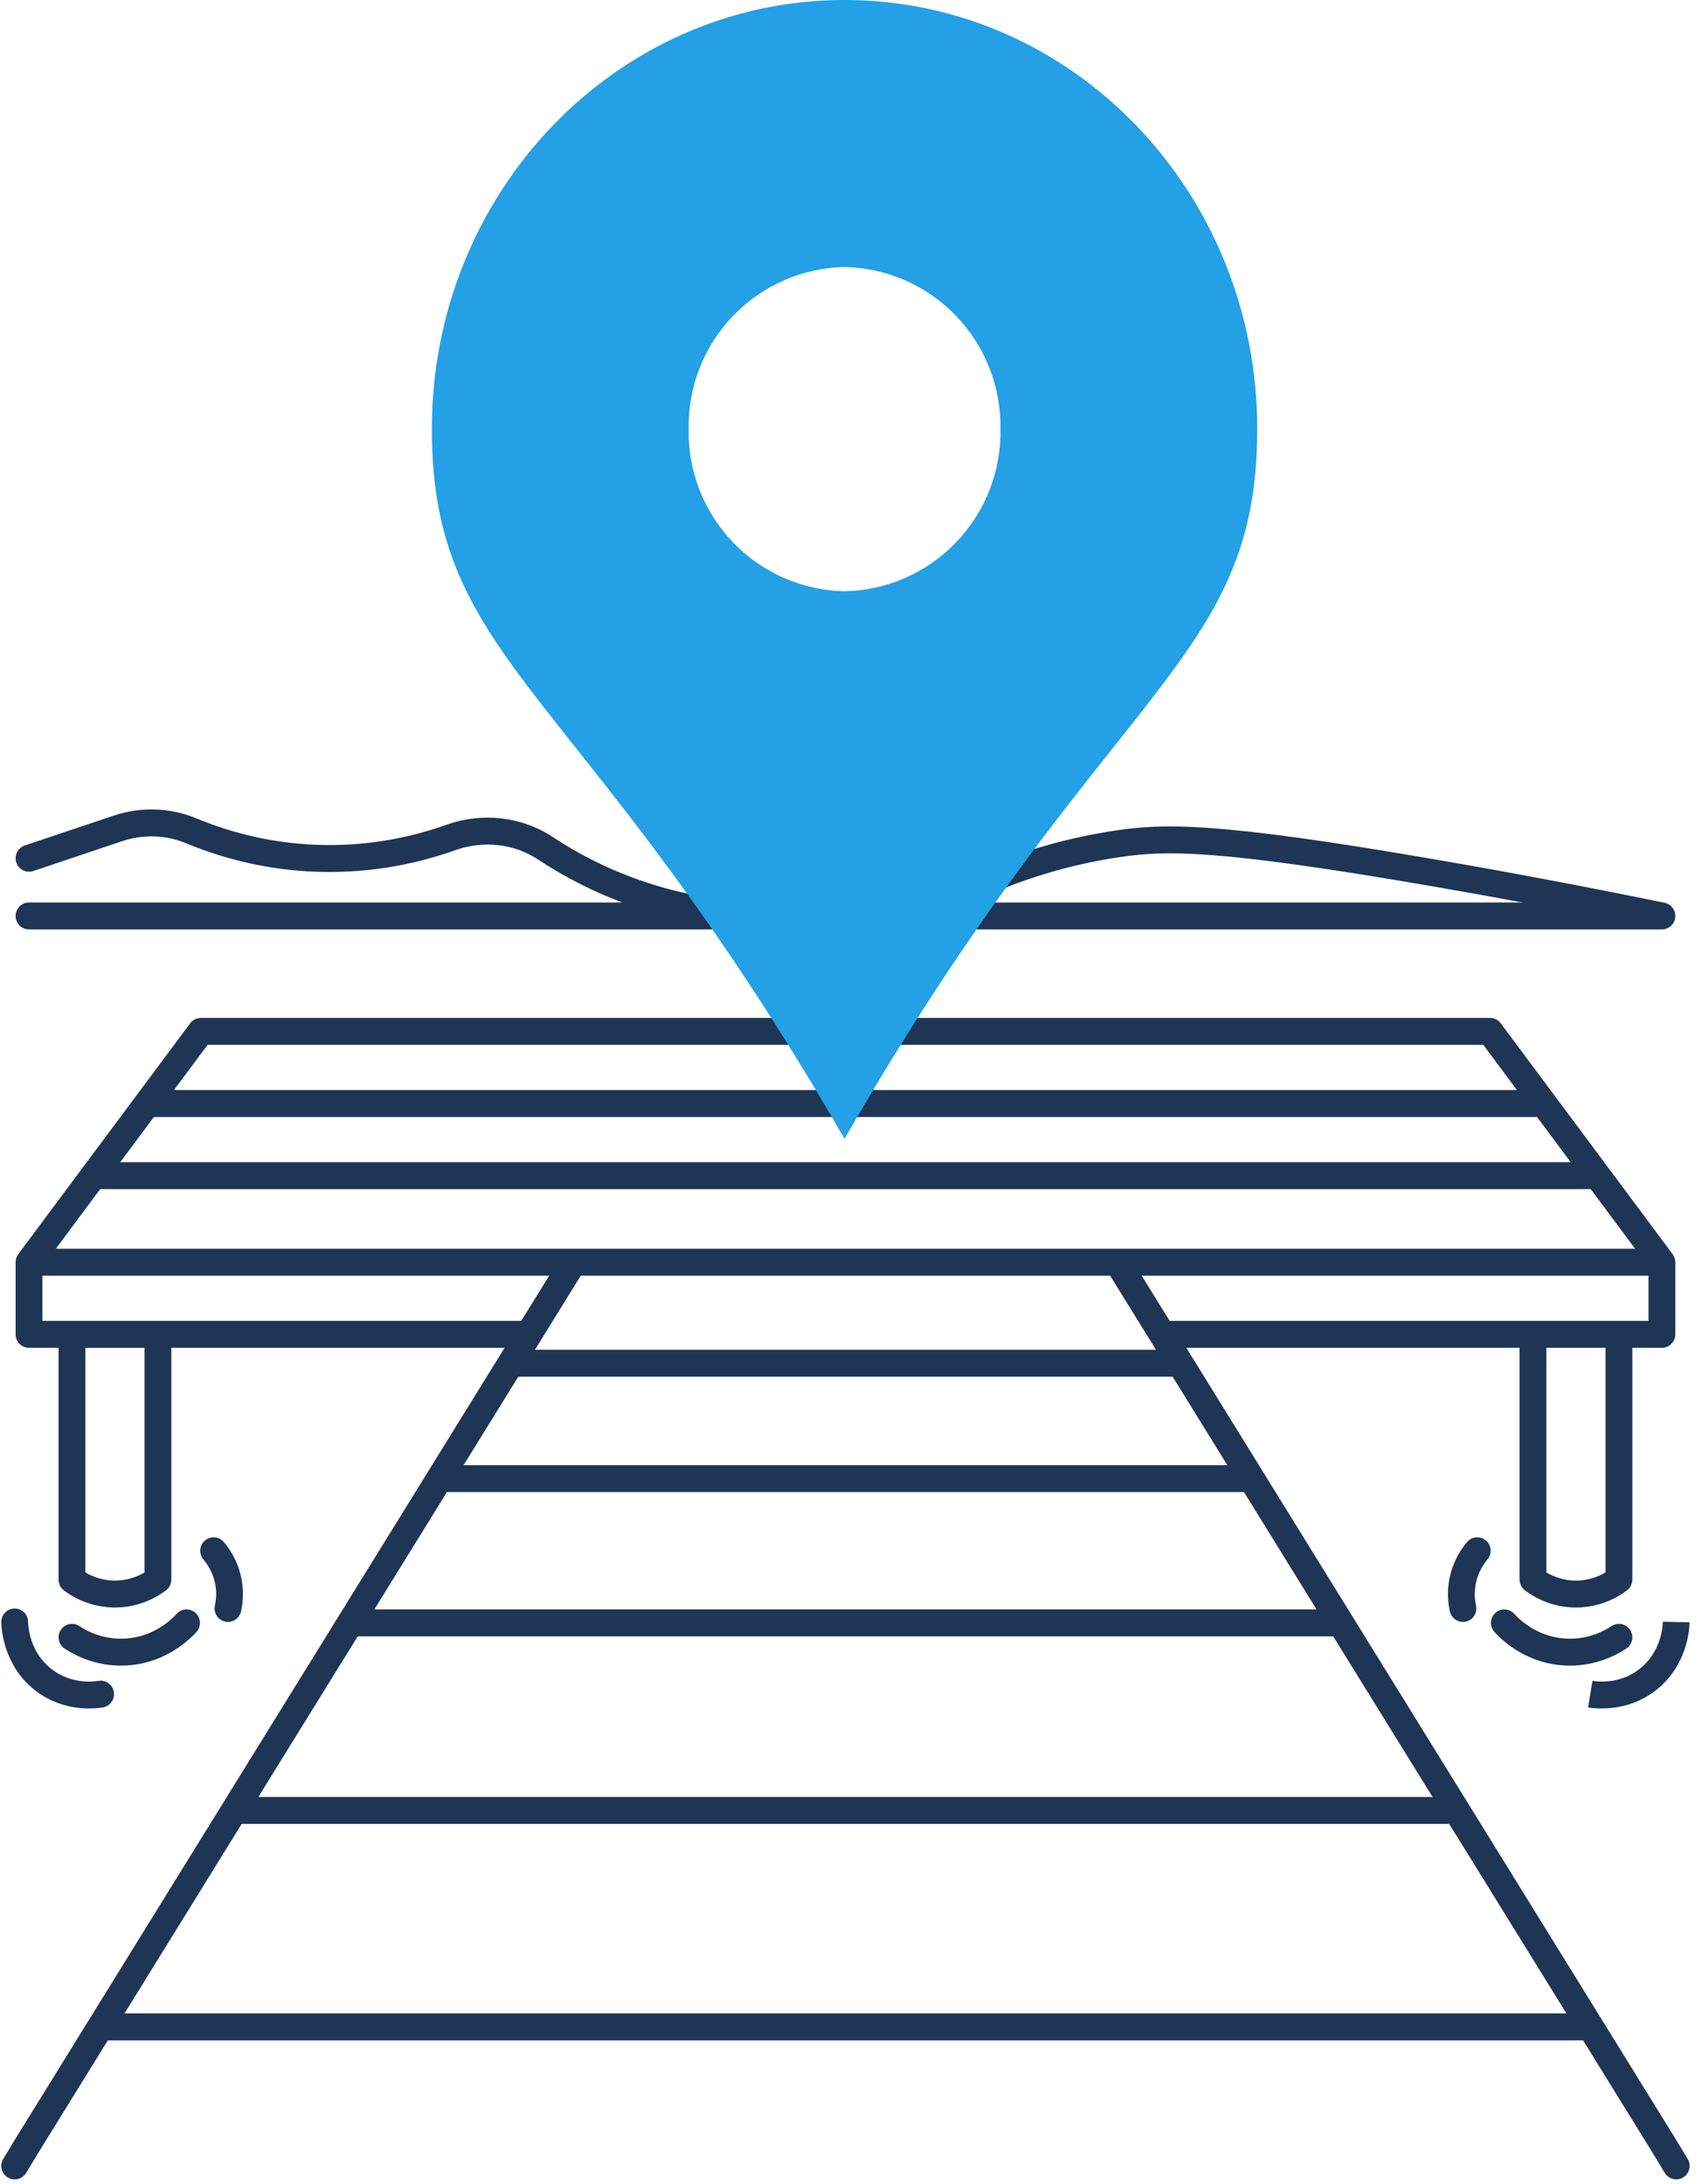 <svg width="100%" height="100%" viewBox="0 0 120 154" version="1.1" xmlns="http://www.w3.org/2000/svg" xmlns:xlink="http://www.w3.org/1999/xlink" xml:space="preserve" xmlns:serif="http://www.serif.com/" style="fill-rule:evenodd;clip-rule:evenodd;stroke-linejoin:round;stroke-miterlimit:2;">
    <g>
        <path d="M104.067,111.578c-0.117,0.53 -0.117,1.091 -0,1.624c0.113,0.512 -0.209,1.019 -0.719,1.132c-0.069,0.015 -0.137,0.022 -0.204,0.022c-0.434,0 -0.825,-0.302 -0.922,-0.745c-0.176,-0.801 -0.176,-1.646 0,-2.444c0.198,-0.897 0.618,-1.743 1.214,-2.445c0.338,-0.399 0.934,-0.446 1.331,-0.106c0.397,0.34 0.445,0.939 0.106,1.338c-0.276,0.326 -0.64,0.872 -0.806,1.624Zm12.674,7.603c2.213,-1.722 2.376,-4.301 2.386,-4.8l-1.889,-0.039c-0.007,0.348 -0.12,2.145 -1.654,3.338c-1.354,1.054 -2.874,0.902 -3.308,0.831l-0.306,1.873c0.191,0.032 0.527,0.074 0.957,0.074c0.981,-0.001 2.453,-0.219 3.814,-1.277Zm-1.809,-4.262c-0.288,-0.438 -0.873,-0.559 -1.309,-0.27c-0.588,0.389 -1.815,1.018 -3.43,0.865c-1.837,-0.176 -3.012,-1.268 -3.432,-1.73c-0.352,-0.387 -0.95,-0.414 -1.335,-0.061c-0.385,0.354 -0.412,0.955 -0.06,1.341c0.568,0.625 2.157,2.102 4.648,2.339c0.232,0.022 0.458,0.033 0.678,0.033c1.856,-0 3.259,-0.731 3.971,-1.202c0.435,-0.288 0.556,-0.877 0.269,-1.315Zm-113.831,-25.925c-0,-0.213 0.072,-0.408 0.191,-0.567l-0.003,-0.002l12.119,-16.275c0.178,-0.239 0.458,-0.38 0.756,-0.38l90.89,-0c0.298,-0 0.578,0.141 0.756,0.38l12.119,16.275l-0.002,0.002c0.118,0.159 0.19,0.354 0.19,0.567l0,5.086c0,0.524 -0.423,0.949 -0.944,0.949l-2.085,0l-0,16.344c-0,0.298 -0.14,0.579 -0.377,0.758c-1.391,1.051 -2.851,1.208 -3.598,1.208c-1.738,0 -3,-0.757 -3.597,-1.208c-0.237,-0.179 -0.377,-0.46 -0.377,-0.758l0,-16.344l-23.497,0l34.333,55.514l1.014,1.672c0.272,0.447 0.131,1.031 -0.314,1.304c-0.154,0.094 -0.324,0.139 -0.491,0.139c-0.319,0 -0.63,-0.162 -0.808,-0.455l-1.01,-1.665l-4.751,-7.682l-104.011,-0l-4.756,7.689l-1.006,1.658c-0.178,0.293 -0.489,0.455 -0.807,0.455c-0.168,-0 -0.338,-0.045 -0.491,-0.139c-0.446,-0.273 -0.587,-0.857 -0.315,-1.305l1.01,-1.664l34.337,-55.521l-23.497,0l0,16.343c0,0.299 -0.14,0.58 -0.377,0.759c-0.597,0.451 -1.858,1.208 -3.597,1.208c-0.747,-0 -2.207,-0.157 -3.598,-1.208c-0.237,-0.179 -0.376,-0.46 -0.376,-0.759l-0,-16.343l-2.085,0c-0.522,0 -0.945,-0.425 -0.945,-0.949l-0,-5.086Zm9.089,6.035l-4.17,0l-0,15.838c0.829,0.493 1.641,0.574 2.085,0.574c0.9,-0 1.614,-0.297 2.085,-0.575l-0,-15.837Zm26.56,-1.898l1.972,-3.188l-35.732,0l0,3.188l33.76,-0Zm71.618,-14.377l-97.518,-0l-2.373,3.188l102.264,-0l-2.373,-3.188Zm-101.305,5.086l-3.131,4.205l111.354,-0l-3.131,-4.205l-105.092,-0Zm86.936,31.533l-68.78,0l-7.005,11.326l82.79,-0l-7.005,-11.326Zm-1.174,-1.898l-5.117,-8.274l-56.198,0l-5.117,8.274l66.432,-0Zm-6.291,-10.172l-3.859,-6.239l-46.132,-0l-3.859,6.239l53.85,-0Zm-5.033,-8.138l-3.23,-5.222l-37.325,0l-3.229,5.222l43.784,0Zm28.939,46.792l-8.263,-13.36l-85.137,0l-8.262,13.36l101.662,-0Zm2.758,-46.928l-4.17,0l0,15.837c0.471,0.278 1.185,0.575 2.085,0.575c0.444,-0 1.256,-0.081 2.085,-0.574l0,-15.838Zm3.03,-5.086l-35.732,0l1.972,3.188l33.76,-0l-0,-3.188l-0,0Zm-103.964,-13.087l94.69,-0l-2.373,-3.188l-89.944,-0l-2.373,3.188Zm3.606,37.478c0.068,0.015 0.137,0.022 0.204,0.022c0.433,0 0.824,-0.302 0.922,-0.745c0.176,-0.801 0.176,-1.646 -0,-2.444c-0.198,-0.897 -0.618,-1.743 -1.214,-2.445c-0.338,-0.399 -0.935,-0.447 -1.331,-0.106c-0.397,0.34 -0.445,0.939 -0.106,1.338c0.276,0.325 0.64,0.871 0.806,1.624c0.117,0.529 0.117,1.091 -0,1.624c-0.113,0.512 0.209,1.019 0.719,1.132Zm-15.779,0.047c0.01,0.499 0.173,3.078 2.386,4.8c1.361,1.059 2.833,1.277 3.814,1.277c0.43,-0 0.767,-0.042 0.957,-0.074c0.515,-0.085 0.864,-0.573 0.779,-1.09c-0.084,-0.518 -0.57,-0.868 -1.085,-0.783c-0.433,0.071 -1.954,0.223 -3.308,-0.831c-1.534,-1.194 -1.647,-2.99 -1.654,-3.338c-0.011,-0.524 -0.434,-0.942 -0.964,-0.93c-0.521,0.011 -0.936,0.445 -0.925,0.969Zm13.761,0.684c0.352,-0.387 0.325,-0.988 -0.06,-1.341c-0.386,-0.354 -0.983,-0.327 -1.335,0.06c-0.42,0.462 -1.595,1.555 -3.432,1.73c-1.614,0.153 -2.842,-0.476 -3.43,-0.865c-0.436,-0.288 -1.022,-0.168 -1.309,0.27c-0.287,0.438 -0.166,1.027 0.27,1.315c0.711,0.471 2.114,1.202 3.971,1.202c0.219,0 0.446,-0.01 0.677,-0.032c2.491,-0.238 4.08,-1.715 4.648,-2.339Zm-11.806,-51.433l41.834,-0c-0.975,-0.367 -1.933,-0.783 -2.87,-1.253c-1.057,-0.53 -2.095,-1.13 -3.085,-1.785c-1.676,-1.109 -3.846,-1.355 -5.805,-0.657c-3.214,1.144 -6.55,1.656 -9.914,1.523c-3.119,-0.123 -6.175,-0.798 -9.085,-2.006c-1.426,-0.592 -3.026,-0.644 -4.507,-0.147l-6.269,2.105c-0.495,0.166 -1.03,-0.102 -1.196,-0.599c-0.165,-0.497 0.102,-1.035 0.597,-1.202l6.269,-2.104c1.912,-0.642 3.981,-0.574 5.827,0.192c2.703,1.122 5.543,1.75 8.438,1.864c3.124,0.123 6.222,-0.352 9.209,-1.416c2.513,-0.894 5.308,-0.573 7.475,0.862c0.927,0.613 1.899,1.175 2.889,1.671c3.628,1.817 7.57,2.81 11.716,2.951l10.834,0c0.001,-0 0.001,-0.001 0.002,-0.001c4.532,-2.643 9.328,-4.35 14.255,-5.074c3.38,-0.497 6.973,-0.642 22.514,2.038c5.367,0.925 10.813,1.954 16.188,3.057c0.475,0.098 0.799,0.541 0.75,1.026c-0.048,0.484 -0.454,0.853 -0.939,0.853l-115.127,0c-0.522,0 -0.945,-0.425 -0.945,-0.949c-0,-0.524 0.423,-0.949 0.945,-0.949Zm66.419,-0l38.904,-0c-2.178,-0.405 -4.353,-0.794 -6.514,-1.167c-15.267,-2.632 -18.716,-2.502 -21.922,-2.031c-3.578,0.526 -7.086,1.599 -10.468,3.198Z" style="fill:#1f3555;fill-rule:nonzero;"/>
        <path d="M59.545,-0.001c-16.07,0 -29.097,13.545 -29.097,30.253c-0,16.709 10.569,17.921 29.097,50.037c18.472,-32.116 29.097,-33.32 29.097,-50.037c-0,-16.716 -13.027,-30.253 -29.097,-30.253Zm-0,41.687c-0.735,-0.015 -1.462,-0.1 -2.18,-0.258c-0.718,-0.157 -1.414,-0.383 -2.088,-0.678c-0.674,-0.295 -1.313,-0.653 -1.916,-1.074c-0.604,-0.42 -1.161,-0.896 -1.671,-1.427c-0.51,-0.531 -0.964,-1.106 -1.362,-1.726c-0.397,-0.62 -0.73,-1.274 -1,-1.96c-0.269,-0.686 -0.469,-1.391 -0.6,-2.117c-0.13,-0.725 -0.189,-1.456 -0.177,-2.194c-0.012,-0.736 0.048,-1.467 0.179,-2.192c0.131,-0.725 0.331,-1.431 0.601,-2.116c0.269,-0.686 0.603,-1.338 1,-1.958c0.398,-0.62 0.851,-1.195 1.362,-1.725c0.51,-0.53 1.067,-1.006 1.67,-1.426c0.604,-0.421 1.242,-0.778 1.916,-1.073c0.673,-0.294 1.369,-0.52 2.087,-0.678c0.718,-0.157 1.444,-0.243 2.179,-0.257c0.735,0.014 1.461,0.1 2.179,0.257c0.718,0.158 1.413,0.384 2.087,0.678c0.674,0.295 1.312,0.652 1.916,1.073c0.603,0.42 1.16,0.896 1.67,1.426c0.51,0.53 0.964,1.105 1.362,1.725c0.397,0.62 0.731,1.272 1,1.958c0.27,0.685 0.47,1.391 0.601,2.116c0.131,0.725 0.191,1.456 0.178,2.192c0.013,0.738 -0.046,1.469 -0.177,2.194c-0.13,0.726 -0.33,1.431 -0.6,2.117c-0.269,0.686 -0.602,1.34 -1,1.96c-0.397,0.62 -0.851,1.195 -1.361,1.726c-0.51,0.531 -1.067,1.007 -1.671,1.427c-0.604,0.421 -1.242,0.779 -1.916,1.074c-0.674,0.295 -1.37,0.521 -2.088,0.678c-0.718,0.158 -1.445,0.243 -2.18,0.258Z" style="fill:#23a0e6;fill-rule:nonzero;"/>
    </g>
</svg>
